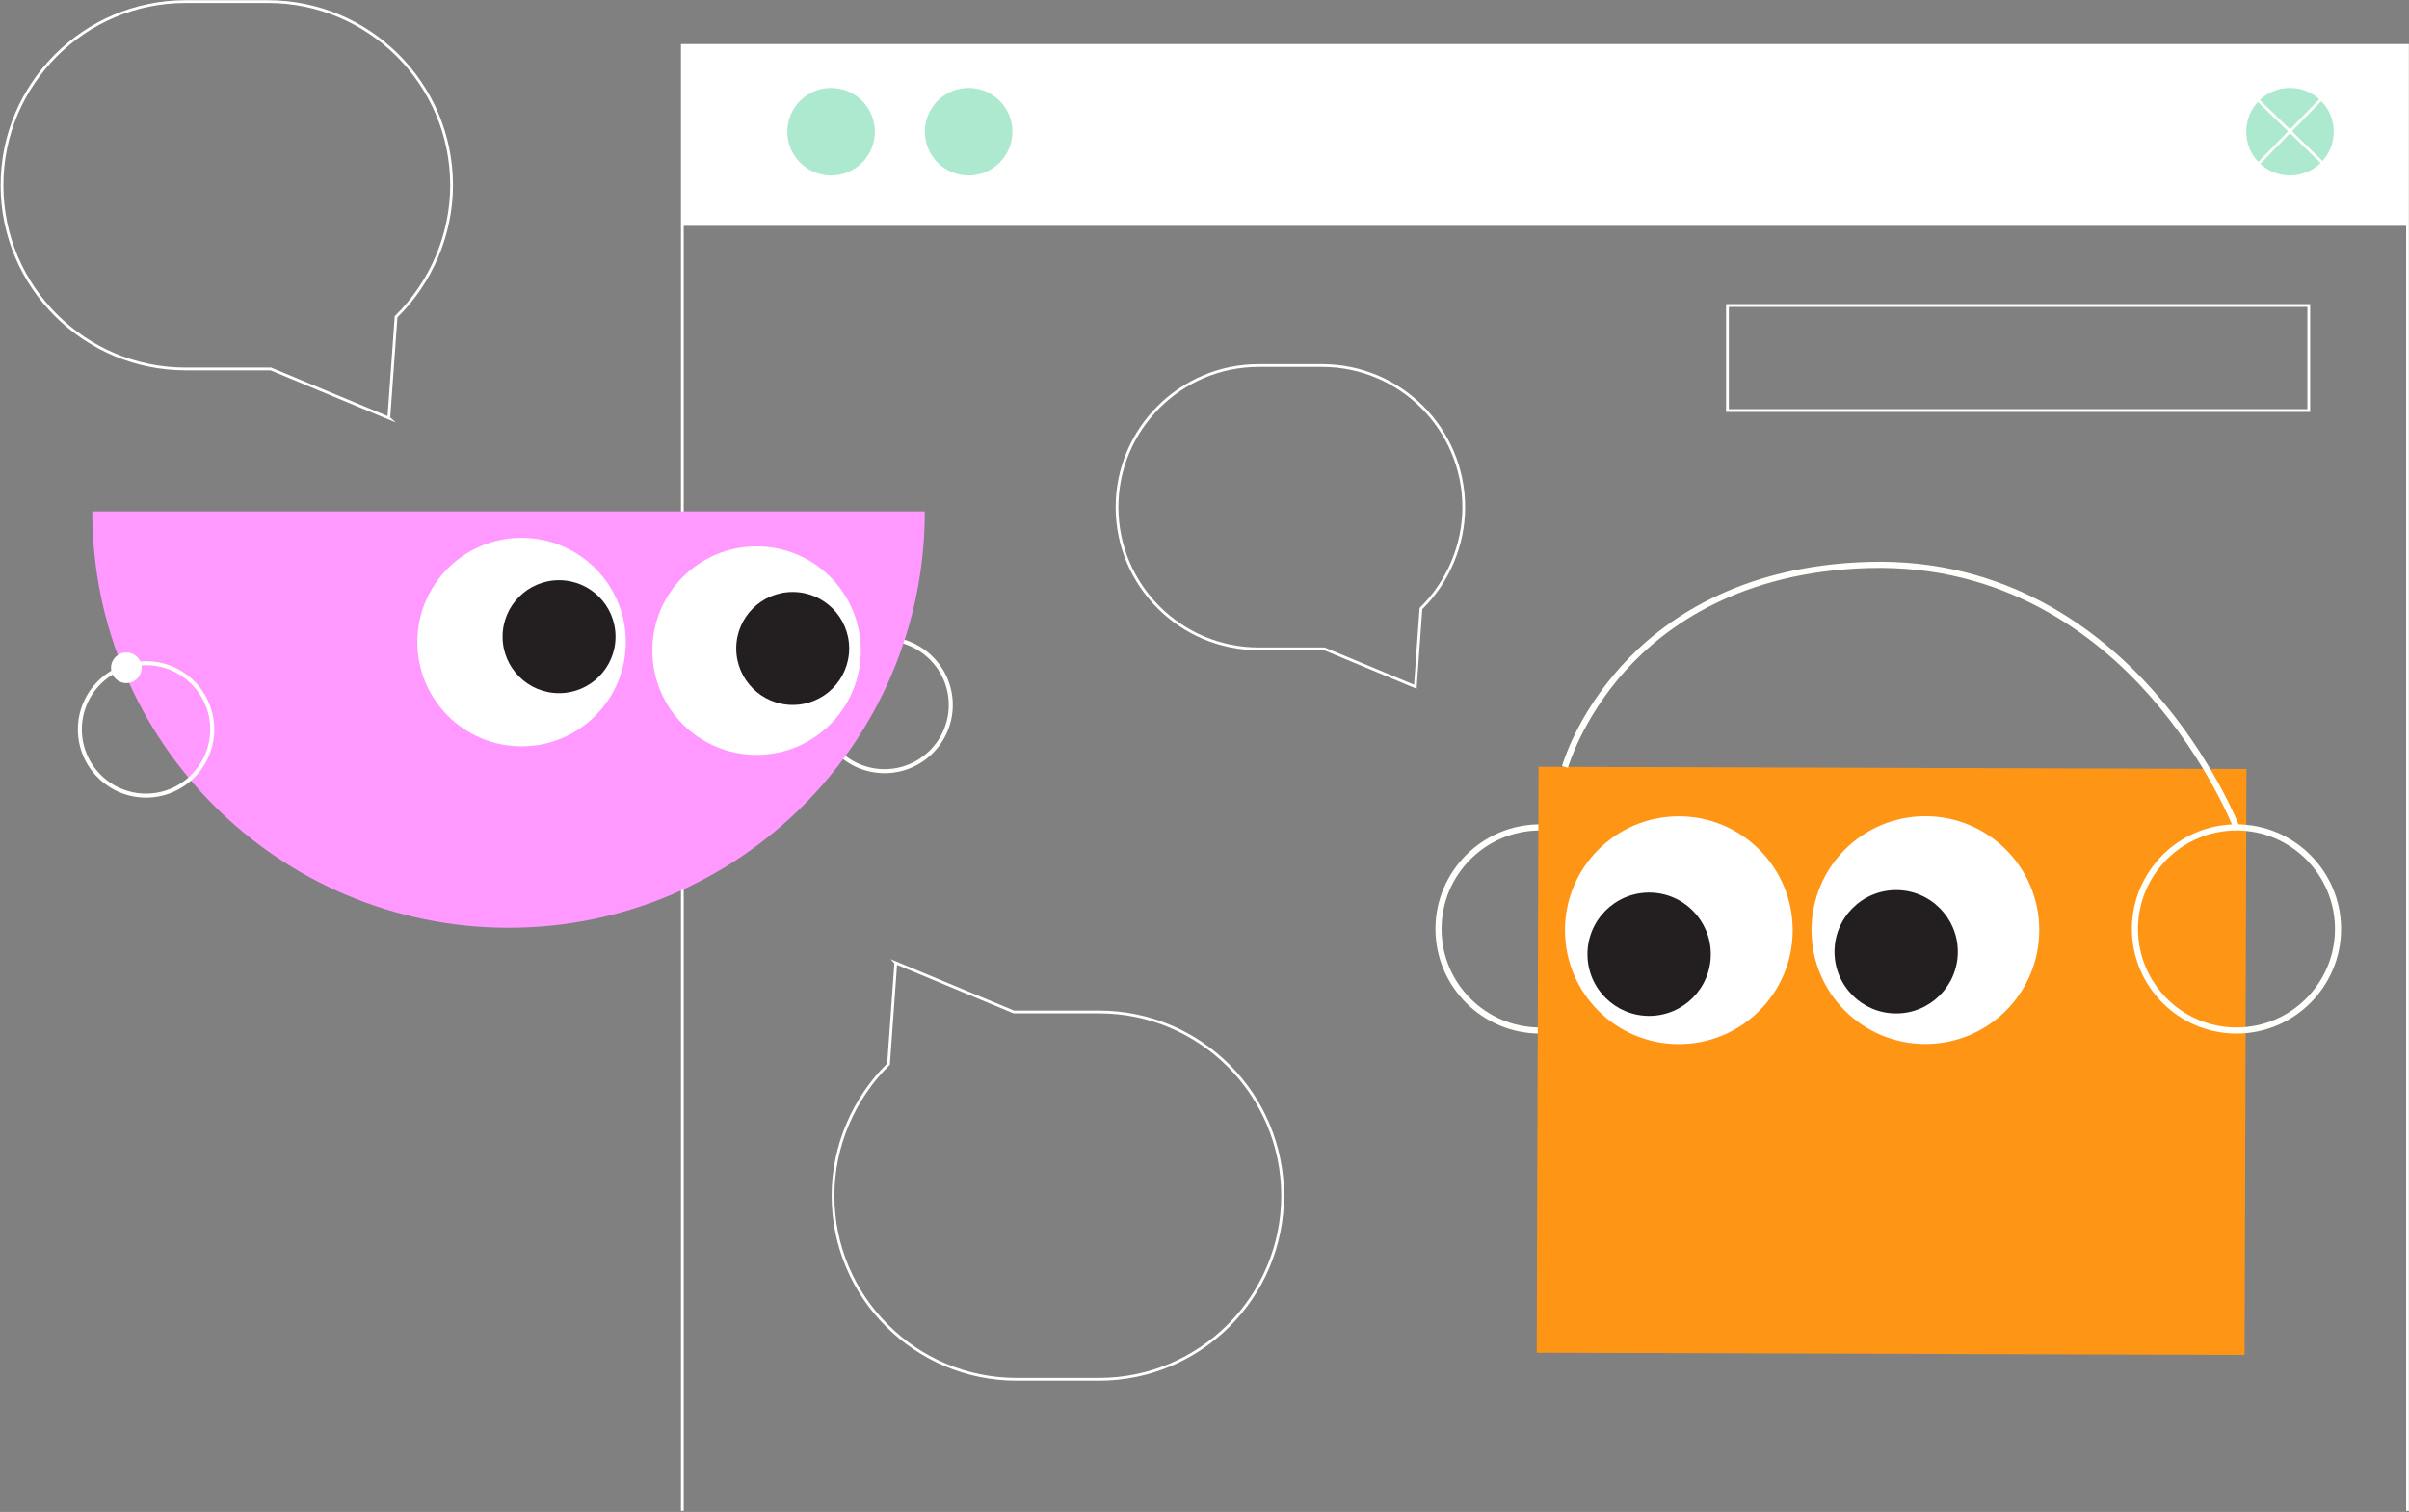 <svg width="1740" height="1092" viewBox="0 0 1740 1092" fill="none" xmlns="http://www.w3.org/2000/svg">
<rect x="0" y="0" width="1740" height="1092" fill="#808080" stroke="none"/>
<g clip-path="url(#clip0_2624_7467)">
<path d="M492.859 1091.21V32.825H1738.92V1091.21" stroke="#FFFFFB" stroke-width="2" stroke-miterlimit="10"/>
<path d="M1036.81 670.927C1036.81 629.279 1070.69 595.371 1112.36 595.371C1154 595.371 1187.91 629.254 1187.91 670.927C1187.91 712.6 1154.03 746.482 1112.36 746.482C1070.72 746.482 1036.81 712.6 1036.81 670.927ZM1041.22 670.927C1041.22 710.154 1073.14 742.071 1112.36 742.071C1151.58 742.071 1183.49 710.154 1183.49 670.927C1183.49 631.699 1151.58 599.783 1112.36 599.783C1073.14 599.783 1041.22 631.699 1041.22 670.927Z" fill="#FFFFFB"/>
<path d="M1109.96 976.977L1621.25 978.584L1622.58 555.403L1111.29 553.797L1109.96 976.977Z" fill="#FF9515"/>
<path d="M1390.7 754.02C1436.12 754.02 1472.95 717.191 1472.95 671.759C1472.95 626.327 1436.12 589.497 1390.7 589.497C1345.27 589.497 1308.45 626.327 1308.45 671.759C1308.45 717.191 1345.27 754.02 1390.7 754.02Z" fill="white"/>
<path d="M1369.58 731.936C1394.18 731.936 1414.12 711.992 1414.12 687.389C1414.12 662.787 1394.18 642.843 1369.58 642.843C1344.98 642.843 1325.04 662.787 1325.04 687.389C1325.04 711.992 1344.98 731.936 1369.58 731.936Z" fill="#231F20"/>
<path d="M1212.61 754.096C1258.03 754.096 1294.86 717.266 1294.86 671.834C1294.86 626.403 1258.03 589.573 1212.61 589.573C1167.18 589.573 1130.36 626.403 1130.36 671.834C1130.36 717.266 1167.18 754.096 1212.61 754.096Z" fill="white"/>
<path d="M1191.16 733.726C1215.75 733.726 1235.7 713.782 1235.7 689.179C1235.7 664.577 1215.75 644.632 1191.16 644.632C1166.56 644.632 1146.61 664.577 1146.61 689.179C1146.61 713.782 1166.56 733.726 1191.16 733.726Z" fill="#231F20"/>
<path d="M1539.85 670.927C1539.85 629.279 1573.73 595.371 1615.4 595.371C1657.04 595.371 1690.95 629.254 1690.95 670.927C1690.95 712.6 1657.07 746.482 1615.4 746.482C1573.76 746.482 1539.85 712.6 1539.85 670.927ZM1544.26 670.927C1544.26 710.154 1576.18 742.071 1615.4 742.071C1654.62 742.071 1686.53 710.154 1686.53 670.927C1686.53 631.699 1654.62 599.783 1615.4 599.783C1576.18 599.783 1544.26 631.699 1544.26 670.927Z" fill="#FFFFFB"/>
<path d="M1613.33 598.396L1617.47 596.808C1617.29 596.329 1598.13 547.144 1555.81 499.345C1516.69 455.151 1449.18 402.965 1349.71 405.839C1255.71 408.486 1200.51 448.394 1170.76 481.42C1138.5 517.244 1128.64 551.883 1128.24 553.345L1132.5 554.53C1132.6 554.177 1142.56 519.261 1174.19 484.218C1203.36 451.924 1257.53 412.848 1349.84 410.251C1447.57 407.503 1513.99 458.756 1552.51 502.269C1594.3 549.488 1613.15 597.892 1613.33 598.371V598.396Z" fill="#FFFFFB"/>
<path d="M1738.03 32.825H492.859V163.138H1738.03V32.825Z" fill="white"/>
<path d="M647.028 695.406L641.785 768.567C616.477 793.374 601.68 827.988 601.68 863.535C601.68 936.695 661.195 996.192 734.322 996.192H793.786C866.938 996.192 926.428 936.67 926.428 863.535C926.428 790.399 866.913 730.877 793.786 730.877H734.322C733.641 730.877 732.96 730.877 732.255 730.877L647.003 695.381L647.028 695.406Z" stroke="#FFFFFB" stroke-width="2" stroke-miterlimit="10"/>
<path d="M280.837 301.947L286.08 228.786C311.389 203.979 326.186 169.365 326.186 133.818C326.186 60.658 266.671 1.161 193.544 1.161H134.079C60.927 1.161 1.438 60.683 1.438 133.818C1.438 206.954 60.952 266.476 134.079 266.476H193.544C194.224 266.476 194.905 266.476 195.611 266.476L280.863 301.972L280.837 301.947Z" stroke="#FFFFFB" stroke-width="2" stroke-miterlimit="10"/>
<path d="M1022.29 495.966L1026.33 439.545C1045.84 420.411 1057.26 393.738 1057.26 366.309C1057.26 309.888 1011.38 264.005 954.965 264.005H909.112C852.698 264.005 806.82 309.888 806.82 366.309C806.82 422.73 852.698 468.613 909.112 468.613H954.965C955.494 468.613 956.024 468.613 956.553 468.613L1022.29 495.992V495.966Z" stroke="#FFFFFB" stroke-width="2" stroke-miterlimit="10"/>
<path d="M600.294 126.734C617.751 126.734 631.904 112.58 631.904 95.12C631.904 77.66 617.751 63.506 600.294 63.506C582.836 63.506 568.684 77.66 568.684 95.12C568.684 112.58 582.836 126.734 600.294 126.734Z" fill="#ADE9CF"/>
<path d="M699.638 126.734C717.095 126.734 731.248 112.58 731.248 95.12C731.248 77.66 717.095 63.506 699.638 63.506C682.18 63.506 668.027 77.66 668.027 95.12C668.027 112.58 682.18 126.734 699.638 126.734Z" fill="#ADE9CF"/>
<path d="M1654.04 126.734C1671.5 126.734 1685.65 112.58 1685.65 95.12C1685.65 77.66 1671.5 63.506 1654.04 63.506C1636.59 63.506 1622.43 77.66 1622.43 95.12C1622.43 112.58 1636.59 126.734 1654.04 126.734Z" fill="#ADE9CF"/>
<path d="M589.684 509.151C589.684 482 611.765 459.89 638.939 459.89C666.113 459.89 688.194 481.975 688.194 509.151C688.194 536.303 666.113 558.413 638.939 558.413C611.765 558.413 589.684 536.328 589.684 509.151ZM592.557 509.151C592.557 534.715 613.354 555.513 638.914 555.513C664.474 555.513 685.271 534.715 685.271 509.151C685.271 483.588 664.474 462.789 638.914 462.789C613.354 462.789 592.557 483.588 592.557 509.151Z" fill="#FFFFFB"/>
<path d="M367.327 670.069C533.369 670.069 668.003 535.446 667.977 369.359H66.652C66.652 535.421 201.26 670.069 367.327 670.069Z" fill="#FF99FF"/>
<path d="M546.478 545.202C588.063 545.202 621.773 511.488 621.773 469.899C621.773 428.31 588.063 394.595 546.478 394.595C504.894 394.595 471.184 428.31 471.184 469.899C471.184 511.488 504.894 545.202 546.478 545.202Z" fill="white"/>
<path d="M572.567 509.126C595.092 509.126 613.353 490.863 613.353 468.335C613.353 445.807 595.092 427.545 572.567 427.545C550.041 427.545 531.781 445.807 531.781 468.335C531.781 490.863 550.041 509.126 572.567 509.126Z" fill="#231F20"/>
<path d="M376.728 539.026C418.313 539.026 452.023 505.311 452.023 463.722C452.023 422.133 418.313 388.418 376.728 388.418C335.144 388.418 301.434 422.133 301.434 463.722C301.434 505.311 335.144 539.026 376.728 539.026Z" fill="white"/>
<path d="M403.801 500.63C426.327 500.63 444.587 482.368 444.587 459.84C444.587 437.312 426.327 419.049 403.801 419.049C381.276 419.049 363.016 437.312 363.016 459.84C363.016 482.368 381.276 500.63 403.801 500.63Z" fill="#231F20"/>
<path d="M56.242 526.799C56.242 499.647 78.324 477.537 105.498 477.537C132.671 477.537 154.753 499.622 154.753 526.799C154.753 553.95 132.671 576.06 105.498 576.06C78.324 576.06 56.242 553.975 56.242 526.799ZM59.116 526.799C59.116 552.362 79.912 573.161 105.472 573.161C131.033 573.161 151.829 552.362 151.829 526.799C151.829 501.235 131.033 480.437 105.472 480.437C79.912 480.437 59.116 501.235 59.116 526.799Z" fill="#FFFFFB"/>
<path d="M1631.03 72.431L1677.08 117.205" stroke="#FFFFFB" stroke-width="2" stroke-linecap="round" stroke-linejoin="round"/>
<path d="M1676.42 71.801L1631.66 117.86" stroke="#FFFFFB" stroke-width="2" stroke-linecap="round" stroke-linejoin="round"/>
<path d="M91.254 493.37C97.365 493.37 102.32 488.415 102.32 482.302C102.32 476.19 97.365 471.235 91.254 471.235C85.142 471.235 80.188 476.19 80.188 482.302C80.188 488.415 85.142 493.37 91.254 493.37Z" fill="white"/>
<path d="M1667.6 220.643H1247.72V296.501H1667.6V220.643Z" stroke="#FFFFFB" stroke-width="2" stroke-miterlimit="10"/>
</g>
<defs>
<clipPath id="clip0_2624_7467">
<rect width="1740" height="1092" fill="white"/>
</clipPath>
</defs>
</svg>
